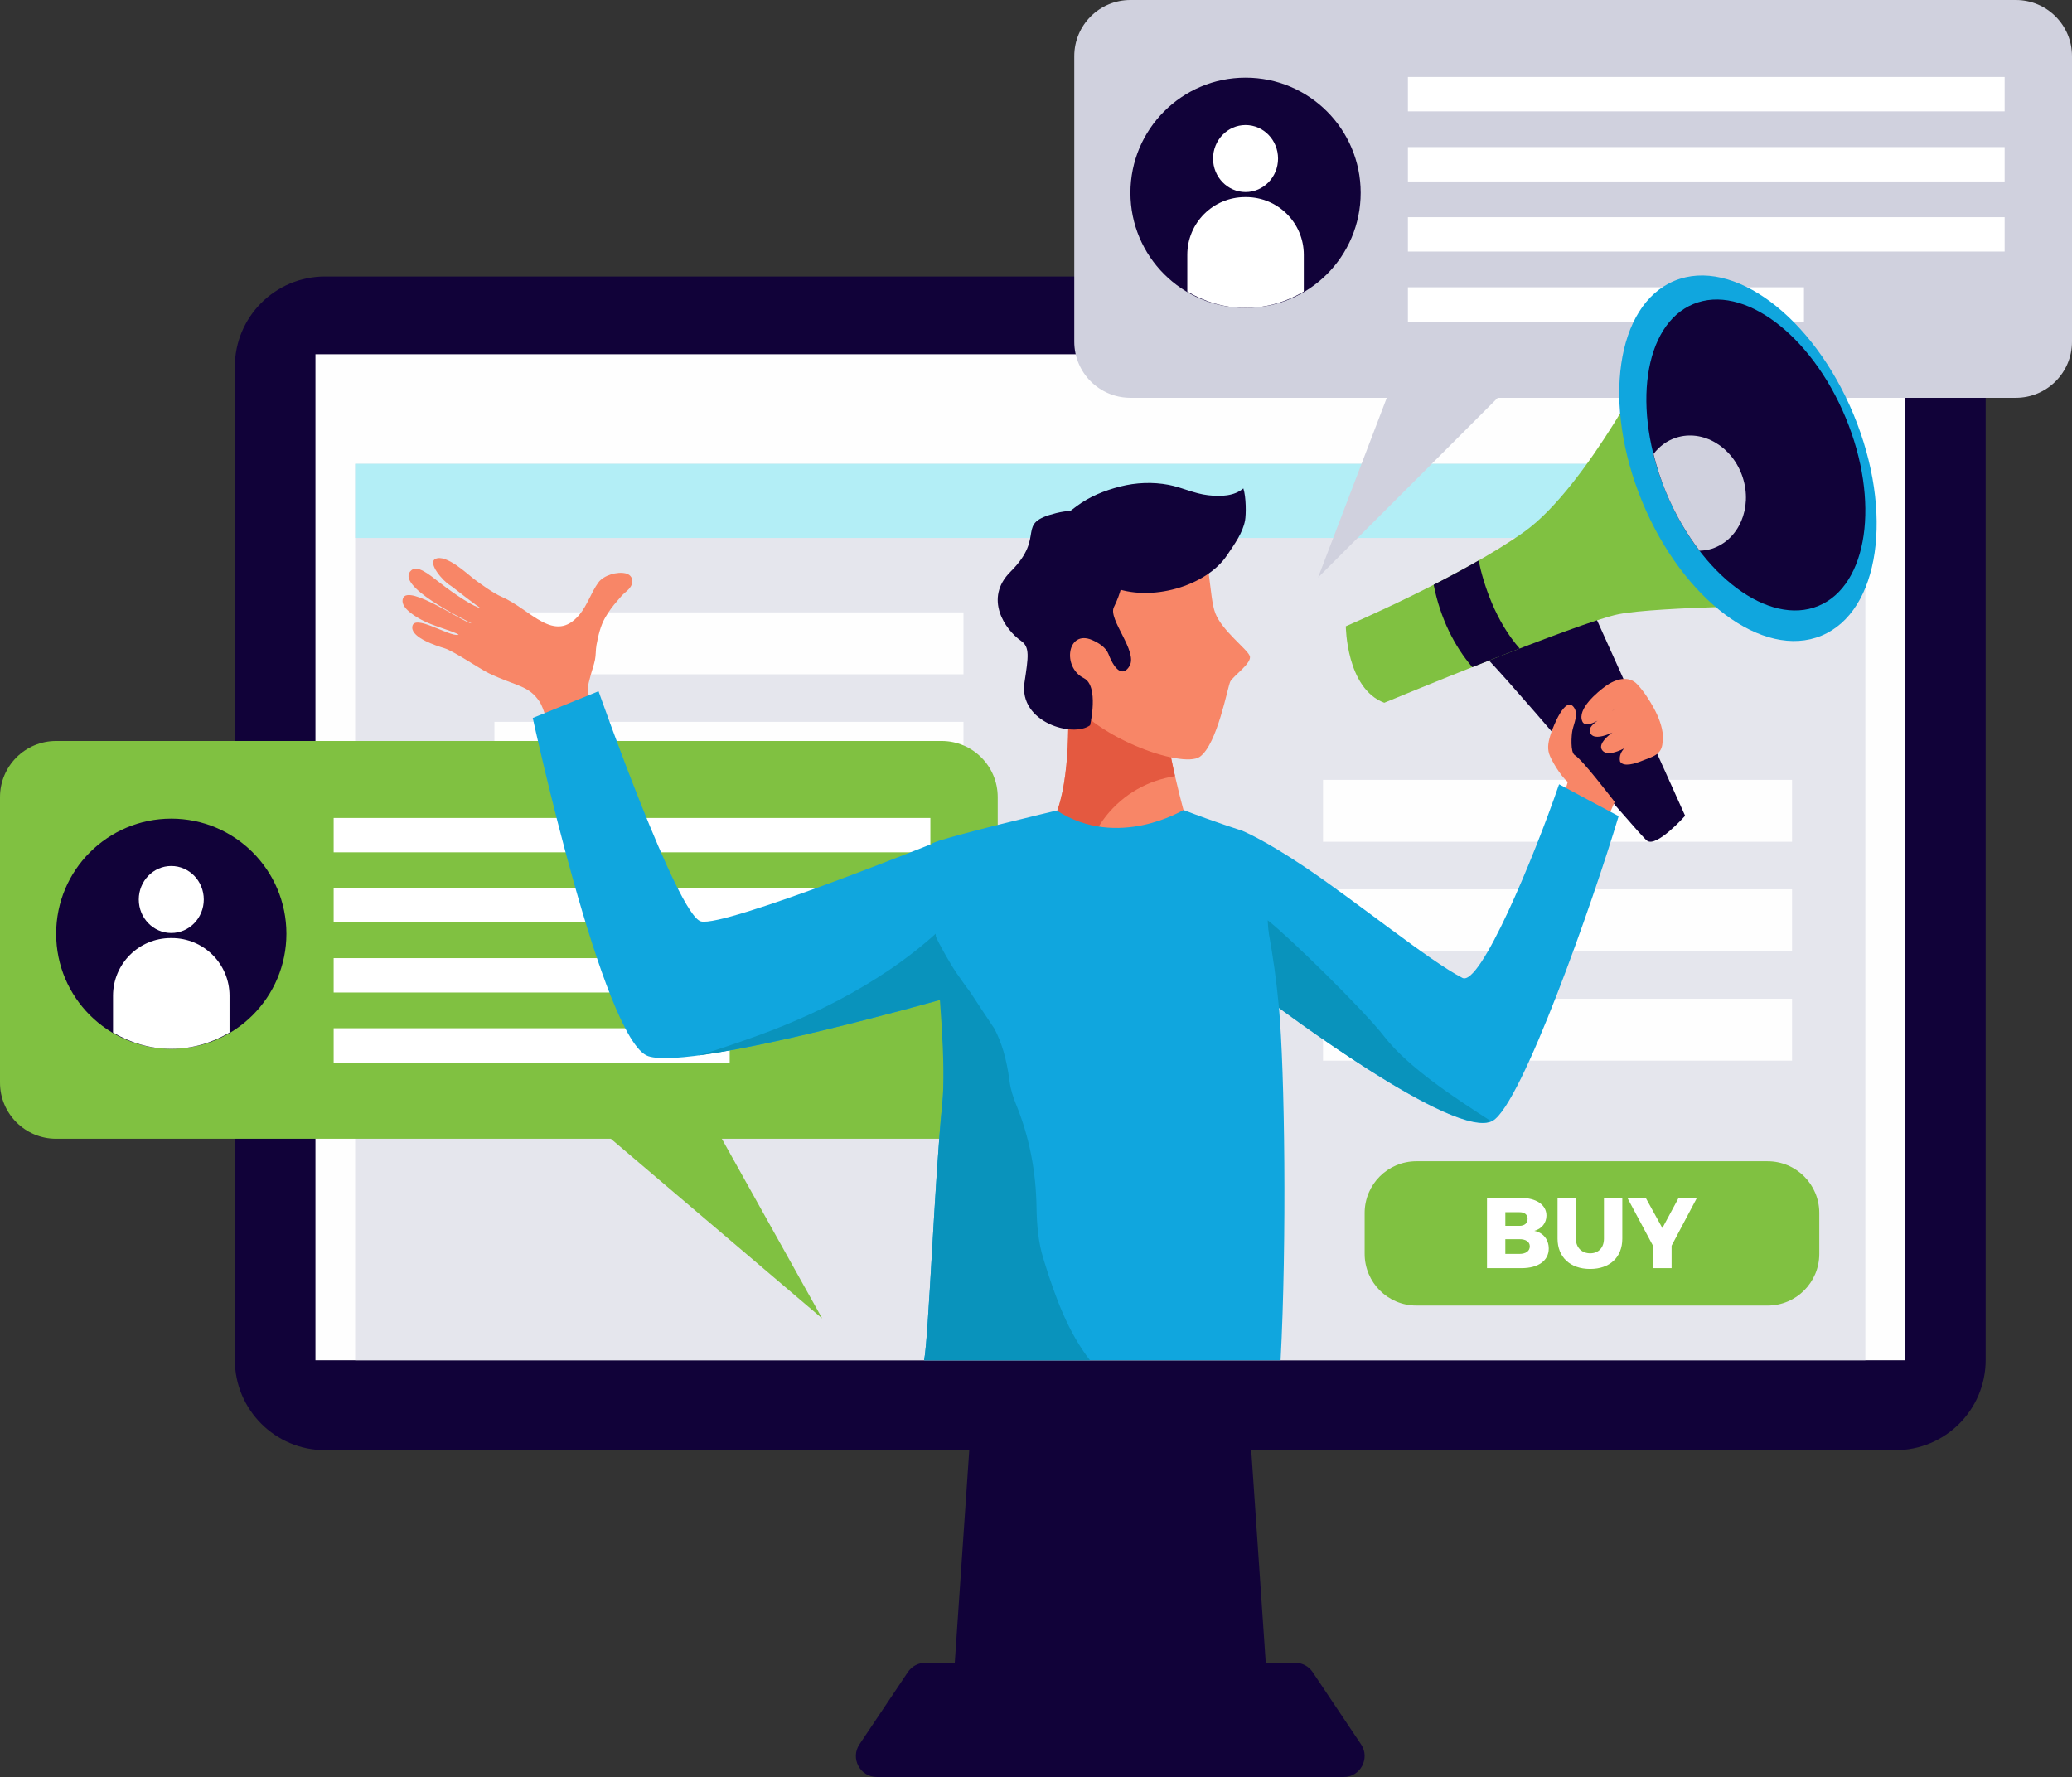 <?xml version="1.0" encoding="utf-8"?>
<!-- Generator: Adobe Illustrator 15.0.0, SVG Export Plug-In . SVG Version: 6.00 Build 0)  -->
<!DOCTYPE svg PUBLIC "-//W3C//DTD SVG 1.1//EN" "http://www.w3.org/Graphics/SVG/1.1/DTD/svg11.dtd">
<svg version="1.1" id="Layer_1" xmlns="http://www.w3.org/2000/svg" xmlns:xlink="http://www.w3.org/1999/xlink" x="0px" y="0px"
	 width="417.62px" height="358.147px" viewBox="0 0 417.62 358.147" enable-background="new 0 0 417.62 358.147"
	 xml:space="preserve">
<rect x="0" y="0" width="417.62" height="358.147" fill="#333333" stroke="none"/>
<g>
	<g>
		<polygon fill="#110239" points="256.094,349.478 191.458,349.478 196.772,271.563 250.779,271.563 		"/>
		<path fill="#110239" d="M264.564,337.004c-0.785-1.169-2.102-1.872-3.508-1.872h-35.795h-2.968H186.5
			c-1.412,0-2.727,0.703-3.513,1.872l-9.764,14.569c-1.881,2.805,0.129,6.574,3.507,6.574h45.563h2.968h45.559
			c3.379,0,5.389-3.77,3.51-6.574L264.564,337.004z"/>
		<path fill="#110239" d="M382.031,292.279H65.525c-10.047,0-18.192-8.146-18.192-18.193V73.913c0-10.046,8.145-18.19,18.192-18.19
			h316.506c10.047,0,18.188,8.145,18.188,18.19v200.173C400.219,284.134,392.078,292.279,382.031,292.279z"/>
		<rect x="63.581" y="71.396" fill="#FEFEFE" width="320.39" height="202.761"/>
		<rect x="71.586" y="93.478" fill="#E5E6ED" width="304.385" height="180.679"/>
		<rect x="71.586" y="93.478" fill="#B3EEF6" width="304.385" height="14.945"/>
		<rect x="266.662" y="157.177" fill="#FEFEFE" width="94.532" height="12.478"/>
		<rect x="266.662" y="179.237" fill="#FEFEFE" width="94.532" height="12.478"/>
		<rect x="266.662" y="201.296" fill="#FEFEFE" width="94.532" height="12.479"/>
		<rect x="99.656" y="123.423" fill="#FEFEFE" width="94.533" height="12.479"/>
		<rect x="99.656" y="145.484" fill="#FEFEFE" width="94.533" height="12.478"/>
	</g>
	<g>
		<g>
			<path fill="#80C141" d="M189.782,149.339H11.313C5.066,149.339,0,154.406,0,160.654v57.549c0,6.248,5.066,11.315,11.313,11.315
				h111.81l42.588,36.21l-20.224-36.21h44.294c6.249,0,11.315-5.067,11.315-11.315v-57.549
				C201.097,154.406,196.031,149.339,189.782,149.339z"/>
			<rect x="67.249" y="164.857" fill="#FFFFFF" width="120.271" height="6.925"/>
			<rect x="67.249" y="178.985" fill="#FFFFFF" width="120.271" height="6.925"/>
			<rect x="67.249" y="193.113" fill="#FFFFFF" width="120.271" height="6.925"/>
			<rect x="67.249" y="207.241" fill="#FFFFFF" width="79.824" height="6.926"/>
			<path fill="#110239" d="M57.727,188.194c0,12.813-10.389,23.201-23.206,23.201c-12.813,0-23.203-10.389-23.203-23.201
				c0-12.817,10.39-23.202,23.203-23.202C47.338,164.992,57.727,175.377,57.727,188.194z"/>
			<path fill="#FFFFFF" d="M41.073,181.296c0,3.729-2.936,6.75-6.552,6.75c-3.613,0-6.548-3.021-6.548-6.75
				c0-3.731,2.935-6.758,6.548-6.758C38.138,174.538,41.073,177.564,41.073,181.296z"/>
			<path fill="#FFFFFF" d="M34.638,189.067h-0.234c-6.418,0-11.623,5.2-11.623,11.621v7.412c3.456,2.045,7.437,3.295,11.74,3.295
				c4.307,0,8.287-1.25,11.744-3.295v-7.412C46.266,194.268,41.06,189.067,34.638,189.067z"/>
		</g>
		<g>
			<path fill="#D0D1DE" d="M406.305,0H227.838c-6.248,0-11.314,5.067-11.314,11.315v57.549c0,6.249,5.066,11.314,11.314,11.314
				h51.676l-13.846,36.211l36.21-36.211h104.427c6.249,0,11.315-5.065,11.315-11.314V11.315C417.62,5.067,412.554,0,406.305,0z"/>
			<rect x="283.771" y="15.518" fill="#FFFFFF" width="120.271" height="6.925"/>
			<rect x="283.771" y="29.646" fill="#FFFFFF" width="120.271" height="6.925"/>
			<rect x="283.771" y="43.775" fill="#FFFFFF" width="120.271" height="6.923"/>
			<rect x="283.771" y="57.901" fill="#FFFFFF" width="79.824" height="6.925"/>
			<path fill="#110239" d="M274.252,38.855c0,12.812-10.391,23.202-23.203,23.202c-12.817,0-23.206-10.391-23.206-23.202
				c0-12.813,10.389-23.204,23.206-23.204C263.861,15.651,274.252,26.042,274.252,38.855z"/>
			<path fill="#FFFFFF" d="M257.597,31.956c0,3.729-2.936,6.752-6.548,6.752c-3.617,0-6.552-3.023-6.552-6.752
				c0-3.729,2.935-6.753,6.552-6.753C254.661,25.203,257.597,28.227,257.597,31.956z"/>
			<path fill="#FFFFFF" d="M251.166,39.727h-0.238c-6.418,0-11.623,5.202-11.623,11.623v7.412c3.455,2.044,7.438,3.296,11.744,3.296
				c4.303,0,8.284-1.252,11.74-3.296V51.35C262.789,44.929,257.582,39.727,251.166,39.727z"/>
		</g>
	</g>
	<g>
		<path fill="#80C141" d="M356.263,263.133h-70.783c-5.762,0-10.429-4.669-10.429-10.425v-8.233c0-5.757,4.667-10.425,10.429-10.425
			h70.783c5.757,0,10.425,4.668,10.425,10.425v8.233C366.688,258.464,362.02,263.133,356.263,263.133z"/>
		<g>
			<path fill="#FFFFFF" d="M311.694,245.001c0,1.477-0.951,2.669-2.448,3.074c1.802,0.364,2.912,1.759,2.912,3.578
				c0,2.428-2.121,3.941-5.456,3.941h-6.991v-14.167h6.726C309.654,241.428,311.694,242.822,311.694,245.001z M307.895,245.653
				c0-0.851-0.624-1.356-1.658-1.338h-2.831v2.754h2.831C307.271,247.069,307.895,246.538,307.895,245.653z M308.338,251.188
				c0-0.89-0.807-1.454-2.102-1.431h-2.831v2.968h2.831C307.531,252.725,308.338,252.161,308.338,251.188z"/>
			<path fill="#FFFFFF" d="M320.517,252.604c1.638,0,2.767-1.111,2.767-2.948v-8.228h3.699v8.228c0,3.733-2.506,6.102-6.486,6.102
				c-3.999,0-6.565-2.368-6.565-6.102v-8.228h3.694v8.228C317.625,251.47,318.841,252.604,320.517,252.604z"/>
			<path fill="#FFFFFF" d="M336.916,251.066v4.528h-3.699v-4.424l-5.215-9.743h3.699l3.356,6.083l3.274-6.083h3.693L336.916,251.066
				z"/>
		</g>
	</g>
	<g>
		<path fill="#F88667" d="M234.576,141.767c-4.754,0.913-9.752,1.034-14.318,0.63c-1.668-0.147-3.388-0.524-5.027-1.094
			c0.233,5.961,0.277,19.938-3.965,25.725c0,0,1.527,6.87,13.932,7.072c12.409,0.209,13.808-9.155,13.808-9.155
			S234.832,150.559,234.576,141.767z"/>
		<path fill="#E45940" d="M211.33,167.245c0.039,0.116,0.1,0.286,0.191,0.486c0.01,0.021,0.022,0.043,0.031,0.06
			c0.094,0.214,0.221,0.457,0.381,0.726c0.008,0.014,0.013,0.021,0.021,0.035c0.166,0.269,0.383,0.568,0.63,0.883
			c0.034,0.037,0.069,0.079,0.109,0.123c0.533,0.637,1.263,1.313,2.249,1.956c0.052,0.033,0.104,0.069,0.16,0.107
			c0.494,0.309,1.055,0.604,1.68,0.877c0.078,0.034,0.17,0.069,0.252,0.104c0.656,0.272,1.367,0.529,2.176,0.741
			c0.387-3.147,1.585-6.216,3.654-8.809c3.662-4.58,8.506-7.237,13.969-8.105c-1.059-4.659-2.133-10.334-2.258-14.663
			c-4.754,0.913-9.752,1.034-14.318,0.63c-1.668-0.147-3.388-0.524-5.027-1.094c0.233,5.961,0.277,19.938-3.965,25.725
			c0,0,0.021,0.073,0.043,0.147C211.313,167.192,211.322,167.219,211.33,167.245z"/>
		<path fill="#F88667" d="M217.391,108.3c0,0,20.33-6.003,23.568-1.08c3.234,4.924,2.648,12.877,3.998,16.381
			c1.352,3.505,6.392,7.196,6.935,8.599c0.537,1.402-3.383,4.076-3.926,5.174c-0.548,1.095-2.591,12.6-6.121,15.14
			c-3.53,2.539-22.461-4.203-27.149-13.143C210.006,130.432,211.939,111.244,217.391,108.3z"/>
		<path fill="#110239" d="M226.648,111.87c0,0,0.62,4.984-2.141,10.503c-1.217,2.432,4.854,8.896,3.164,11.835
			c-1.123,1.954-2.77,1.459-4.263-2.407c-0.513-1.322-1.972-2.237-3.286-2.806c-4.977-2.155-6.136,5.429-1.673,7.684
			c3.122,1.577,1.265,9.482,1.265,9.482c-3.353,2.579-14.438-0.529-13.222-8.623c0.773-5.153,1.116-7.117-0.69-8.371
			c-3.269-2.271-7.521-8.573-2.145-13.924c7.412-7.368,0.651-9.708,9.222-11.831C221.447,101.284,228.527,106.518,226.648,111.87z"
			/>
		<path fill="#110239" d="M211.482,107.536c0.482-1.866,3.863-4.277,5.535-5.526c2.58-1.924,5.571-3.14,8.771-3.955
			c3.17-0.808,6.565-0.943,9.771-0.331c2.777,0.534,5.109,1.768,7.953,2.092c2.631,0.298,5.244,0.18,7.09-1.376
			c0.577,1.742,0.564,5.232,0.348,6.431c-0.461,2.537-2.137,4.807-3.656,7.072c-4.12,6.153-15.34,9.563-23.25,6.311
			c-3.82-1.573-7.25-2.933-9.126-6.254C213.836,110.085,213.016,109.16,211.482,107.536z"/>
		<path fill="#110239" d="M319.988,120.792l19.654,43.622c0,0-5.752,6.47-7.672,5.031c-1.916-1.437-31.396-36.832-34.275-38.668
			C294.822,128.942,319.988,120.792,319.988,120.792z"/>
		<path fill="#80C141" d="M271.255,126.224c0,0,0.079,12.544,7.75,15.417c0,0,39.307-16.285,47.213-17.849
			c7.911-1.563,36.671-1.802,36.671-1.802L333.891,70.22c0,0-13.902,27.805-26.607,36.913
			C294.584,116.238,271.255,126.224,271.255,126.224z"/>
		<path fill="#110239" d="M296.751,134.456c3.108-1.238,6.352-2.515,9.546-3.748c-4.814-5.423-7.315-12.981-8.27-17.74
			c-2.983,1.711-6.071,3.356-9.063,4.886C290.299,124.644,293.168,130.287,296.751,134.456z"/>
		<path fill="#10A6DE" d="M373.595,83.536c8.188,19.745,5.292,39.705-6.466,44.581c-11.752,4.872-27.921-7.187-36.109-26.932
			c-8.185-19.747-5.293-39.706,6.465-44.582C349.238,51.732,365.406,63.789,373.595,83.536z"/>
		<path fill="#110239" d="M372.006,84.192c6.969,16.796,4.506,33.776-5.496,37.925c-10,4.146-23.754-6.113-30.719-22.908
			c-6.965-16.798-4.503-33.778,5.498-37.925C351.291,57.138,365.041,67.392,372.006,84.192z"/>
		<path fill="#F88667" d="M317.408,152.2c-0.938-0.564-0.672-4.076-0.482-4.987c0.296-1.43,1.285-3.296,0.291-4.659
			c-1.754-2.42-4.215,4.081-4.537,5.028c-0.616,1.806-0.838,3.034-0.451,4.331c0.32,1.083,2.262,4.47,3.76,5.681
			c-0.182,0.646-0.382,1.318-0.629,2.036c1.875,0.832,2.922,1.351,4.736,2.396c1.898,1.094,1.802,2.448,3.578,3.669l1.771-4.078
			C324.701,160.69,318.967,153.146,317.408,152.2z"/>
		<path fill="#F88667" d="M329.999,137.924c-1.701-1.826-4.347-1.123-6.399,0.374c-1.502,1.095-5.826,4.594-4.662,7.13
			c0.968,2.104,6.529-2.557,6.529-2.557c-2.045,1.761-5.866,3.168-4.907,4.935c1.073,1.967,5.927-0.838,6.991-1.618
			c-1.09,0.282-6.512,3.573-4.342,5.292c1.488,1.177,5.476-1.294,6.669-2.136c-1.599,0.485-3.778,1.907-3.356,4.124
			c0.699,1.217,3.117,0.41,4.464-0.139c2.031-0.824,3.946-1.141,4.106-3.669c0.031-0.468,0.096-0.877,0.07-1.368
			c-0.088-1.826-0.916-3.895-1.785-5.496C332.413,141.021,331.293,139.322,329.999,137.924z"/>
		<path fill="#F88667" d="M123.083,152.404c-0.968-1.481-1.688-3.17-2.271-4.832c-0.507-1.45-0.864-2.93-1.363-4.376
			c-0.486-1.395-1.06-2.783-0.978-4.286c0.048-0.938,0.287-1.71,0.525-2.618c0.288-1.111,0.7-2.192,0.925-3.316
			c0.205-1.004,0.118-1.98,0.304-2.98c0.352-1.854,0.786-3.836,1.738-5.494c0.737-1.291,1.541-2.367,2.522-3.476
			c0.515-0.58,0.881-1.088,1.493-1.592c0.568-0.47,1.124-0.974,1.371-1.688c0.344-0.999-0.182-1.914-1.176-2.168
			c-1.75-0.447-4.508,0.356-5.571,1.825c-1.481,2.035-2.179,4.527-3.829,6.494c-5.041,6.004-9.77-1.063-15.653-3.608
			c-1.689-0.729-4.22-2.562-5.687-3.665c-1.051-0.788-5.566-5.079-7.703-3.963c-1.567,0.824,1.507,4.429,2.991,5.309
			c0.586,0.349,5.627,4.442,6.282,4.638c-1.485-0.251-5.344-2.803-8.448-5.23c-2.231-1.75-4.394-3.465-5.609-2.472
			c-3.743,3.064,10.94,10.085,12.091,10.729c-1.224,0.104-12.726-8.036-13.812-5.045c-0.598,1.646,1.79,3.278,3.739,4.338
			c2.448,1.333,6.552,2.283,7.476,3c-1.729,0.591-9.344-4.59-9.344-1.429c-0.004,2.066,4.725,3.617,6.505,4.159
			c1.832,0.556,7.219,4.221,8.921,5.032c5.684,2.71,8.032,2.393,10.273,5.796c1.428,2.171,3.972,13.634,6.034,17.992
			L123.083,152.404z"/>
		<path fill="#10A6DE" d="M314.238,158.069c-5.066,14.755-15.903,40.856-19.481,39.025c-6.712-3.438-21.156-15.25-31.946-22.474
			c-8.363-5.597-12.551-7.233-12.551-7.233l7.514,35.62c0,0,35.607,27.045,43.066,22.902c5.865-3.261,20.307-44.381,25.403-61.423
			C326.243,164.487,314.321,158.136,314.238,158.069z"/>
		<path fill="#0993BC" d="M278.976,208.877c-4.013-5.209-19.33-20.206-23.472-23.401l1.198,16.894c0,0,35.892,26.979,43.835,23.611
			C293.698,221.586,283.851,215.209,278.976,208.877z"/>
		<path fill="#10A6DE" d="M189.839,169.276c0,0-43.791,17.676-48.559,16.434c-4.763-1.245-20.64-46.397-20.64-46.397l-13.261,5.389
			c0,0,14.163,65.123,23.281,68.171c9.118,3.044,63.468-12.656,63.468-12.656S195.019,184.404,189.839,169.276z"/>
		<path fill="#0993BC" d="M152.478,208.813c-3.86,1.382-7.785,2.748-11.726,3.907c18.573-2.454,53.377-12.504,53.377-12.504
			s0.374-7.229-0.951-16.556C182.397,195.341,167.062,203.576,152.478,208.813z"/>
		<path fill="#D0D1DE" d="M351.254,96.217c-2.003-6.179-8.029-9.76-13.461-7.995c-1.857,0.602-3.374,1.779-4.524,3.275
			c0.63,2.546,1.45,5.125,2.522,7.712c1.842,4.437,4.164,8.407,6.761,11.784c0.834-0.031,1.671-0.136,2.496-0.403
			C350.479,108.831,353.258,102.391,351.254,96.217z"/>
		<g>
			<g>
				<g>
					<path fill="#10A6DE" d="M189.913,222.545c-1.546,15.202-2.749,47.145-3.657,51.611h71.852
						c1.269-23.866,0.843-58.426-0.335-71.148c-2.058-22.159-7.514-35.62-7.514-35.62s-5.363-1.692-11.728-4.141
						c0,0-13.226,8.079-25.539,0.107c0,0-22.229,5.263-24.917,6.548C185.844,170.965,191.567,206.316,189.913,222.545z"/>
				</g>
				<g>
					<path fill="#0993BC" d="M208.917,243.352c-0.1-7.112-1.415-14.146-4.112-20.733c-0.612-1.501-1.106-3.037-1.32-4.65
						c-0.62-4.771-1.645-7.9-3.039-10.608c-1.607-2.428-3.235-4.842-4.82-7.283c-0.885-1.197-1.81-2.46-2.831-3.955
						c-1.332-1.948-3.338-5.522-4.389-7.762c0.843,11.157,2.335,26.063,1.507,34.186c-1.546,15.202-2.749,47.145-3.657,51.611
						h33.436c-4.298-5.531-6.877-12.262-9.399-20.477C209.269,250.346,208.969,246.864,208.917,243.352z"/>
				</g>
			</g>
		</g>
	</g>
</g>
</svg>

